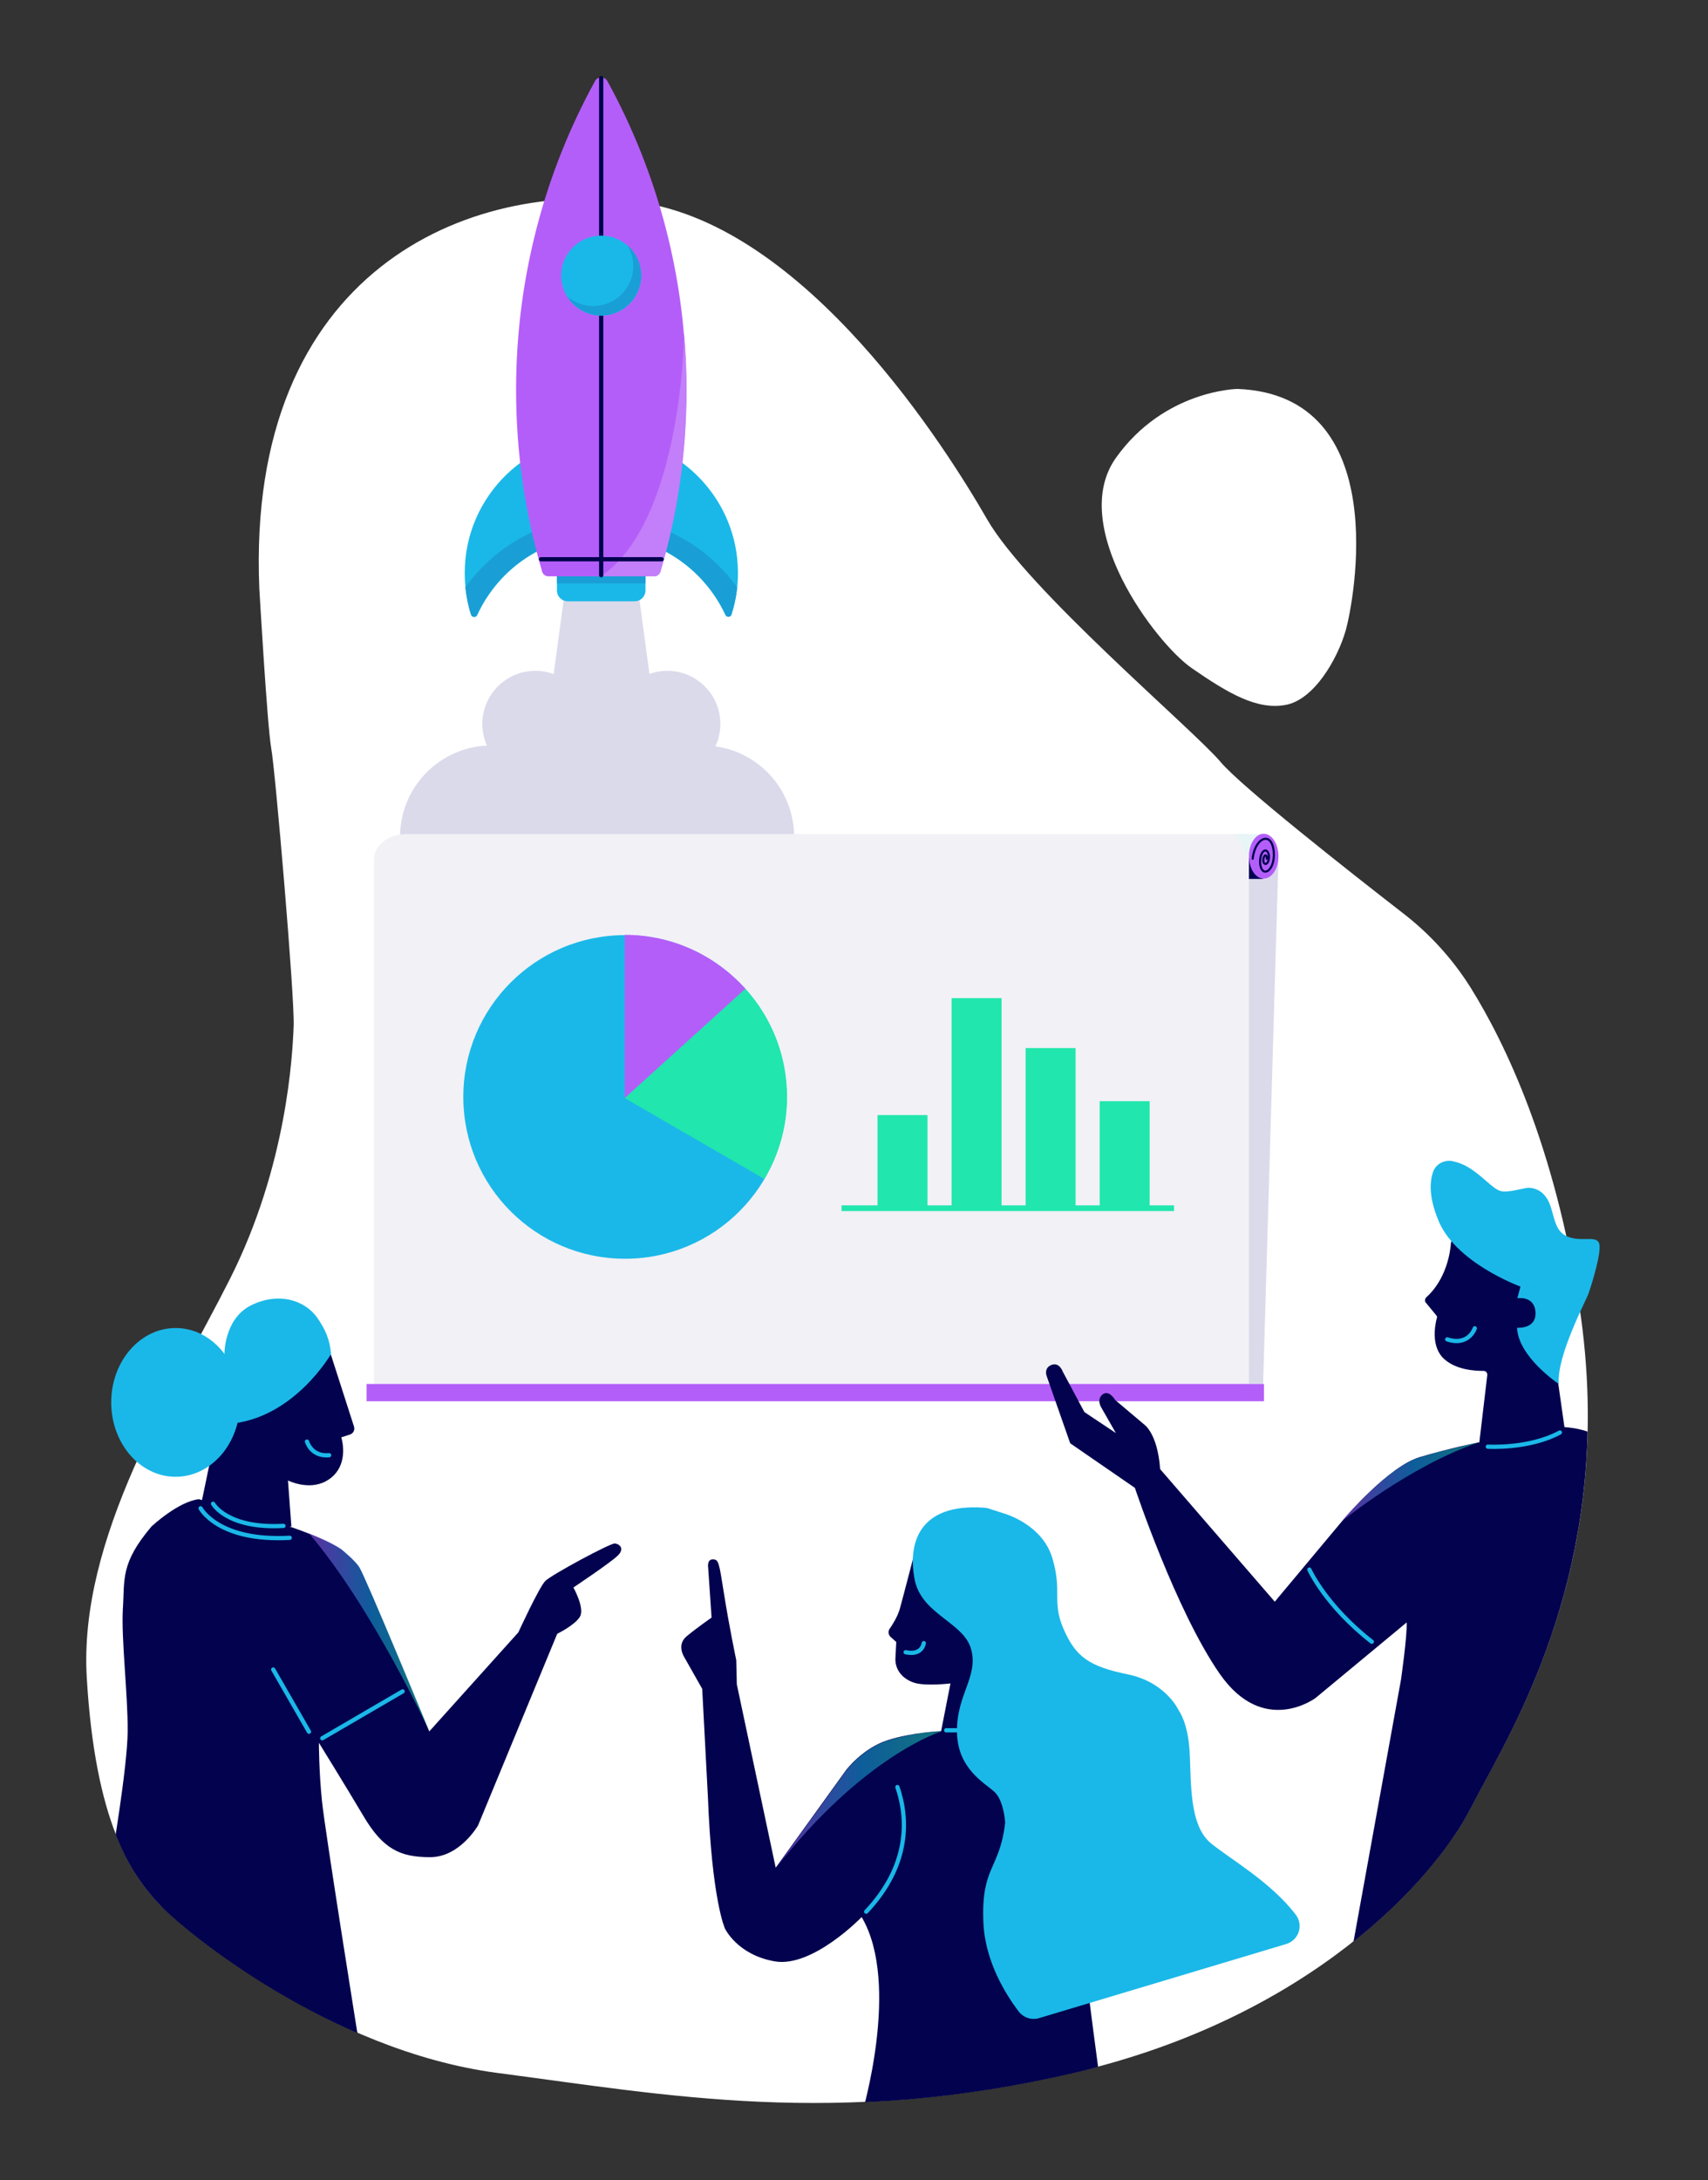 <?xml version="1.0" encoding="UTF-8"?> <svg xmlns="http://www.w3.org/2000/svg" xmlns:xlink="http://www.w3.org/1999/xlink" version="1.1" id="a" x="0px" y="0px" viewBox="0 0 602 768" style="enable-background:new 0 0 602 768;" xml:space="preserve"><rect x="0" y="0" width="602" height="768" fill="#333333" stroke="none"/> <style type="text/css"> .st0{fill:#FFFFFF;} .st1{fill:#DBDAEB;} .st2{fill:#1AB8E8;} .st3{fill:#199FD5;} .st4{fill:#B45EF9;} .st5{fill:#C37EF9;} .st6{fill:none;stroke:#02024E;stroke-width:1.5;stroke-linecap:round;stroke-miterlimit:10;} .st7{clip-path:url(#SVGID_00000054958780420339634380000000735414400465079936_);} .st8{fill:#020252;} .st9{fill:#F1F1F6;} .st10{fill:#E7F5F7;} .st11{fill:none;stroke:#020252;stroke-width:0.75;stroke-linecap:round;stroke-linejoin:round;} .st12{fill:#21E6AD;} .st13{fill:none;stroke:#21E6AD;stroke-width:2;stroke-miterlimit:10;} .st14{fill:#02024E;} .st15{fill:none;stroke:#1AB8E8;stroke-width:1.5;stroke-linecap:round;stroke-miterlimit:10;} .st16{opacity:0.5;fill:url(#SVGID_00000071532649415446609940000017301937273036311212_);enable-background:new ;} .st17{opacity:0.5;fill:url(#SVGID_00000031168408841736120700000013673381833651240077_);enable-background:new ;} .st18{opacity:0.5;fill:url(#SVGID_00000073721915649824323630000006261022537380280709_);enable-background:new ;} .st19{fill:none;} </style> <g> <path class="st0" d="M91.4,207.3c0,0,2.8,48.6,4.2,56.3c1.4,7.6,8.3,87.7,7.9,97.8s-2.3,49.2-22.5,89.2s-53.5,91.1-50.4,140.7 c3,49.7,15.1,69.2,27,80.9c7.4,7.3,58,50.1,117.7,58c59.8,7.8,119.6,19.3,202.8,0c83.2-19.3,127.4-68.1,140.3-93.4 s52.4-84.6,38.2-177.1c-8.7-56.1-26-92.1-38.2-111.7c-6.4-10.2-14.5-19.1-24-26.4c-18.7-14.5-57-44.6-64.2-53.2 c-9.7-11.5-68.1-60.7-82.3-85.5c-14.3-24.8-63.5-103.3-122.8-111.7C165.5,62.9,86.7,95.1,91.4,207.3L91.4,207.3z"></path> <path class="st0" d="M436.2,137c0,0-25.8,0.3-42.9,24.3c-17,24,13.9,65.2,26.8,74.1s23,14.8,33.1,12.9 c10.1-1.9,18.3-16.4,21.1-26.2C477.1,212.3,491.3,139.2,436.2,137L436.2,137z"></path> <g> <g> <circle class="st1" cx="188.7" cy="255" r="18.7"></circle> <circle class="st1" cx="235.2" cy="255" r="18.7"></circle> <path class="st1" d="M198.7,314.4c4.2-5.4,6.7-12.2,6.7-19.6c0-17.8-14.4-32.2-32.2-32.2s-32.2,14.4-32.2,32.2 c0,7.4,2.5,14.2,6.7,19.6L198.7,314.4L198.7,314.4z"></path> <path class="st1" d="M222.2,314.4c-4.2-5.4-6.7-12.2-6.7-19.6c0-17.8,14.4-32.2,32.2-32.2s32.2,14.4,32.2,32.2 c0,7.4-2.5,14.2-6.7,19.6L222.2,314.4L222.2,314.4z"></path> <polygon class="st1" points="212,112.1 184.8,314.4 239.3,314.4 "></polygon> </g> <g> <path class="st2" d="M211.9,188.6c19.4,0,36.1,11.5,43.8,28c0.4,0.9,1.8,0.9,2.1-0.1c1.8-5.5,2.6-11.5,2.2-17.6 c-1.4-24.5-21.5-44.3-46.1-45.2c-27.5-1.1-50.1,20.9-50.1,48.1c0,5.2,0.8,10.1,2.3,14.8c0.3,1,1.7,1,2.1,0.1 C175.8,200.1,192.5,188.6,211.9,188.6L211.9,188.6z"></path> <path class="st3" d="M211.9,182.2c-19.8,0-37.2,9.8-47.9,24.7c0.4,3.3,1,6.6,2,9.6c0.3,1,1.7,1,2.1,0.1c7.6-16.5,24.3-28,43.8-28 s36.1,11.5,43.8,28c0.4,0.9,1.8,0.9,2.1-0.1c1-3.1,1.7-6.3,2-9.6C249.1,191.9,231.7,182.2,211.9,182.2L211.9,182.2z"></path> <path class="st4" d="M230.5,203c1,0,1.9-0.7,2.2-1.6c6-20.3,9.2-41.8,9.2-64.1c0-39.4-10.1-76.4-27.8-108.7c-1-1.8-3.5-1.8-4.4,0 c-17.7,32.2-27.8,69.3-27.8,108.7c0,22.3,3.2,43.8,9.2,64.1c0.3,1,1.2,1.6,2.2,1.6L230.5,203L230.5,203z"></path> <path class="st2" d="M196.3,203h31.2v5c0,2.1-1.7,3.8-3.8,3.8h-23.6c-2.1,0-3.8-1.7-3.8-3.8L196.3,203L196.3,203L196.3,203z"></path> <rect x="196.3" y="203" class="st3" width="31.2" height="2.5"></rect> <path class="st5" d="M211.8,203c0,0,19.2,0,19.6-0.1c0.6-0.3,1.2-0.8,1.4-1.5c6-20.3,9.2-41.9,9.2-64.1c0-6.8-0.3-13.4-0.9-20 C241.2,117.1,240.5,183.5,211.8,203L211.8,203z"></path> <line class="st6" x1="233.2" y1="197" x2="190.7" y2="197"></line> <line class="st6" x1="211.9" y1="27.5" x2="211.9" y2="202.6"></line> <circle class="st2" cx="211.9" cy="97.1" r="14.1"></circle> <path class="st3" d="M221.1,86.4c1.3,2.1,2.1,4.7,2.1,7.3c0,7.8-6.3,14.1-14.1,14.1c-3.5,0-6.7-1.3-9.2-3.4c2.5,4,6.9,6.7,12,6.7 c7.8,0,14.1-6.3,14.1-14.1C226,92.8,224.1,89,221.1,86.4L221.1,86.4z"></path> </g> </g> <g> <defs> <path id="SVGID_1_" d="M91.4,207.3c0,0,2.8,48.6,4.2,56.3c1.4,7.6,8.3,87.7,7.9,97.8s-49.6,55.2-69.8,95.2 c-20.2,40-6.1,85.1-3.1,134.8s14.8,68.7,27,80.9c7.3,7.4,58,50.1,117.7,58c59.8,7.8,119.6,19.3,202.8,0 c83.2-19.3,127.4-68.1,140.3-93.4c11.1-21.8,42-68.9,41.2-140.8c-0.1-11.5,21.5-45.6,19.5-58.3c-2.5-16-28.2-8.3-31.8-21.1 c-8.9-32.1-20.2-54.5-29-68.4c-6.4-10.2-14.5-19.1-24-26.4c-18.7-14.5-57-44.6-64.2-53.2c-9.7-11.5-68.1-60.7-82.3-85.5 c-14.3-24.8-63.5-103.3-122.8-111.7C165.5,62.9,86.8,95.1,91.4,207.3L91.4,207.3z"></path> </defs> <clipPath id="SVGID_00000175297777961944492050000010869302217533055375_"> <use xlink:href="#SVGID_1_" style="overflow:visible;"></use> </clipPath> <g style="clip-path:url(#SVGID_00000175297777961944492050000010869302217533055375_);"> <g> <polygon class="st1" points="445.2,487.5 450.6,302.9 432.9,305.7 437.4,487.5 "></polygon> <polygon class="st8" points="445.2,309.6 440,309.6 440,301.7 "></polygon> <path class="st9" d="M143,293.8h297.2v193.7H131.8V302.9C131.8,297.9,136.8,293.8,143,293.8L143,293.8z"></path> <polygon class="st10" points="445.5,293.8 435.6,293.8 439.8,301.7 "></polygon> <ellipse class="st4" cx="445.4" cy="301.6" rx="5.2" ry="7.9"></ellipse> <path class="st11" d="M441.5,302.5c0.5-4.4,2.8-7.4,5-7c1.8,0.4,2.8,3.5,2.4,7c-0.3,2.8-1.8,4.8-3.2,4.5 c-1.1-0.2-1.8-2.2-1.5-4.5c0.2-1.8,1.1-3.1,2-2.9c0.7,0.2,1.2,1.4,1,2.9c-0.1,1.1-0.7,2-1.3,1.8s-0.7-0.9-0.6-1.8 c0.1-0.7,0.5-1.3,0.8-1.2s0.5,0.6,0.4,1.2"></path> <rect x="129.2" y="487.5" class="st4" width="316.3" height="6.1"></rect> <g> <circle class="st2" cx="220.3" cy="386.4" r="57"></circle> <path class="st4" d="M263,348.6c-10.5-11.8-25.7-19.3-42.8-19.3v57.5L263,348.6L263,348.6z"></path> <path class="st12" d="M269.4,415.3c5-8.5,8-18.2,8-28.8c0-14.7-5.5-28.1-14.7-38.2l-42.5,38.5L269.4,415.3L269.4,415.3z"></path> </g> <g> <rect x="309.3" y="392.8" class="st12" width="17.6" height="32.8"></rect> <rect x="335.4" y="351.6" class="st12" width="17.6" height="74"></rect> <rect x="361.5" y="369.2" class="st12" width="17.6" height="56.3"></rect> <rect x="387.6" y="387.9" class="st12" width="17.6" height="37.6"></rect> <line class="st13" x1="296.6" y1="425.6" x2="413.8" y2="425.6"></line> </g> </g> <g> <g> <path class="st14" d="M216.7,543.7c-1.5-0.2-22.3,11-24.5,13.2c-2.2,2.2-9.5,18.1-9.5,18.1l-31.4,34.9c0,0-22.2-53.7-24.6-57.7 c-1.5-2.5-6.5-6.5-6.5-6.5c-4.1-2.7-10.9-5.5-18.2-8c0.2,0,0.5,0,0.7,0l-1.2-16.2c0,0,7.1,3.6,13.3,0.3c6.2-3.3,7-10,5.5-15.5 l3.1-1c1.1-0.4,1.7-1.5,1.4-2.7l-8.2-25.5L77,500.6l-5.8,27.8c-0.7-0.2-1.1-0.3-1.1-0.3c-7.3,0.8-16.7,9.6-16.7,9.6 c-11.1,13.1-9.4,18.7-10.1,29.1c-0.6,10.5,1.8,30.3,1.7,43.1c-0.1,12.8-5.7,45.3-5.7,45.3s17.6,25.3,39.6,39.7 c20.9,13.7,47.5,24,47.5,24s-11.8-73.7-12.9-84.3s-1.1-20.7-1.1-20.7s8.8,14.2,15.7,25.8c6.9,11.7,13,14.5,23.5,14.5 s16.9-11.2,16.9-11.2l27.9-67.5c0,0,6.2-3,8-6c1.8-3-2.3-10.3-2.3-10.3s12.9-8.6,15.6-11.2 C220.4,545.4,218.2,543.8,216.7,543.7L216.7,543.7z"></path> <ellipse class="st2" cx="61.9" cy="494" rx="22.7" ry="26.2"></ellipse> <path class="st2" d="M116.7,476.9c0,0-12.4,21.7-34.3,24.5c-21.9,2.8-4.2-20-4.2-20l0.9-4.5c0,0-0.1-12.4,9.4-17.1 s18.9-2,23.4,4.5C116,470.2,116.3,473.9,116.7,476.9L116.7,476.9z"></path> <line class="st15" x1="96.3" y1="588.1" x2="108.9" y2="610"></line> <line class="st15" x1="141.9" y1="595.8" x2="113.6" y2="612.3"></line> <path class="st15" d="M70.7,531.3c0,0,6.2,11.8,31.4,10.4"></path> <path class="st15" d="M75.1,529.7c0,0,4.9,8.9,24.8,7.8"></path> <path class="st15" d="M108.2,507.8c0,0,1.5,5.4,7.8,4.8"></path> <linearGradient id="SVGID_00000017474495038296568230000003127985210887838107_" gradientUnits="userSpaceOnUse" x1="108.9" y1="193.025" x2="151.3" y2="193.025" gradientTransform="matrix(1 0 0 -1 0 768)"> <stop offset="0" style="stop-color:#B45EF9"></stop> <stop offset="0.52" style="stop-color:#1AB8E8"></stop> <stop offset="1" style="stop-color:#21E6AD"></stop> </linearGradient> <path style="opacity:0.5;fill:url(#SVGID_00000017474495038296568230000003127985210887838107_);enable-background:new ;" d=" M151.3,609.8c0,0-22.2-53.7-24.6-57.7c-1.5-2.5-6.5-6.5-6.5-6.5c-3.2-2.4-11.3-5.5-11.3-5.5 C131.5,566.7,151.3,609.8,151.3,609.8z"></path> </g> <g> <path class="st14" d="M303.7,745c0,0,13.9-46.2,0-69.7c0,0-17.3,17.9-30.6,15.6c-13.3-2.3-17.6-11.6-17.6-11.6s-4.6-9.9-6-46.5 l-2-37.9l-6.4-11.3c0,0-2.7-4.2,0.9-7.2c3.6-3,8.8-6.6,8.8-6.6l-1.2-17.6c0,0-0.5-2.9,1.6-2.9s2.2,0.8,4,12.2 s4.3,23.3,4.3,23.3l0.2,8.5l13.7,64.6l24.9-34.5c0,0,5.8-7.6,14.5-10.4c8.7-2.8,18.9-3.2,18.9-3.2l3.3-16.8c0,0-8.6,1-12.6-0.2 s-7-4.4-6.8-8.7c0.1-1.9,0.3-5.7,0.3-5.7l-2-1.8c-0.8-0.7-1-2-0.3-2.9c1.1-1.6,2.7-4.2,3.5-6.8c1.2-4.3,6-22.8,6-22.8 l35.1,37.2l26,113.1l-0.6,7.4c0,0,3.6,28.2,4.2,31.5C388,733.5,332.4,746.7,303.7,745L303.7,745z"></path> <path class="st15" d="M316.3,629.5c3.9,11.3,4.3,27.7-11,43.9"></path> <line class="st15" x1="333.5" y1="609.5" x2="340.3" y2="609.5"></line> <path class="st15" d="M325.6,578.8c0,0-0.5,4.5-6.4,3.2"></path> <path class="st2" d="M353.8,533.1c0,0,13.5,3.7,17.1,15.7s-0.3,15.3,4,25.1s9,13.1,22.6,15.9c13.6,2.8,18,12.8,18,12.8 s3.2,4.1,3.8,14.5s-0.3,25.8,7.5,32.2c6.4,5.3,21.3,13.7,30,25.3c2.7,3.7,0.9,8.9-3.5,10.2l-87.1,26.1 c-2.7,0.8-5.5-0.2-7.2-2.4c-4.3-5.7-11.9-17.5-12.4-31.5c-0.8-19.4,5.6-18.4,7.6-34.3c0.1-0.5,0.1-1,0-1.5 c-0.2-2.1-1-7.6-3.8-10.1c-3.4-3.1-13-8.1-13.1-21.1c-0.2-13,7.6-19.4,5-29c-2.6-9.6-17.4-12.2-19.9-24.5 c-2.4-12.1,0.8-27.1,24.5-25.4c0.5,0,0.9,0.1,1.3,0.2L353.8,533.1L353.8,533.1z"></path> <linearGradient id="SVGID_00000059278562642500176360000009071410597081086879_" gradientUnits="userSpaceOnUse" x1="273.49" y1="134.065" x2="331.83" y2="134.065" gradientTransform="matrix(1 0 0 -1 0 768)"> <stop offset="1.000000e-02" style="stop-color:#B45EF9"></stop> <stop offset="0.52" style="stop-color:#1AB8E8"></stop> <stop offset="1" style="stop-color:#21E6AD"></stop> </linearGradient> <path style="opacity:0.5;fill:url(#SVGID_00000059278562642500176360000009071410597081086879_);enable-background:new ;" d=" M273.5,658l24.9-34.5c0,0,5.8-7.6,14.5-10.4c0,0,8.9-2.9,18.9-3.2C331.8,609.9,304.6,618.2,273.5,658L273.5,658z"></path> </g> <g> <path class="st14" d="M551.4,502.7l-2.4-16.9c0,0,0-0.1,0-0.1l-2.4-36.6c0-0.5-0.3-0.9-0.7-1.1l-24.8-12.2 c-0.2-0.1-0.5-0.2-0.7-0.1l-7.8,0.9c-0.6,0.1-1.1,0.6-1.2,1.2c-0.2,3.2-1.6,12.8-8.7,19.2c-0.5,0.5-0.6,1.3-0.2,1.8l3.7,4.5 c0.3,0.3,0.4,0.7,0.2,1.1c-0.6,2.2-2.2,10.1,2.7,14.4c4.3,3.8,10.8,4.1,13.8,4.1c0.8,0,1.4,0.7,1.3,1.5l-2.8,23.7 c-0.2,0-0.3,0-0.3,0s-10.1,2-20.8,5.2s-26,21-26,21l-25,29.9l-40.4-46.7c-0.9-12.6-5.6-15.7-5.6-15.7l-10.2-8.6 c0,0-2.2-3.8-4.5-2c-2.2,1.8-0.5,4.5-0.5,4.5l5.2,9.1l-11.1-7.4l-7.6-14.2c0,0-1.2-3.5-4-2.4c-2.8,1.1-1.7,3.9-1.7,3.9 l8.3,23.7l22.8,15.7c0,0,14.4,43.2,29.9,65.5s33.8,8.5,33.8,8.5l32.1-26.6c0.2,4.8-2,20.1-2,20.1l-17.1,94.3 c16.8-9.2,40.5-41.1,53.9-60.3s24.9-57.4,29.2-73.6s6-44.3,6-44.3C561.3,503.8,554.4,502.9,551.4,502.7L551.4,502.7z"></path> <path class="st2" d="M505.1,412.8c1-2.8,3.9-4.3,6.8-3.8c1.9,0.4,4.2,1.2,6.6,2.8c5.6,3.8,8.2,7.7,11.3,7.9s7.7-1.4,9.2-1.3 s4.7,0.6,6.8,4.8s1.7,10.4,6.7,12.4s10-0.5,11.1,2.3s-2.7,14.9-3.7,17.7s-11.3,22.1-10.5,31.9c0,0-14.3-9.5-14.7-19.8 c0,0,6.8,0.6,6.5-5.4s-6.4-5-6.4-5l1.1-4.1c0,0-23.5-8.5-29.2-24C503.5,421.2,504,416,505.1,412.8z"></path> <path class="st15" d="M519.8,467.9c0,0-2.1,6.4-9.7,3.9"></path> <path class="st15" d="M461.5,552.9c0,0,5.7,12.7,22,25.4"></path> <path class="st15" d="M524.4,509.6c0,0,14.5,0.9,25.4-5"></path> </g> </g> </g> </g> <linearGradient id="SVGID_00000029012215378502046160000014834571322387743128_" gradientUnits="userSpaceOnUse" x1="473.01" y1="245.99" x2="521.13" y2="245.99" gradientTransform="matrix(1 0 0 -1 0 768)"> <stop offset="0" style="stop-color:#B45EF9"></stop> <stop offset="0.52" style="stop-color:#1AB8E8"></stop> <stop offset="1" style="stop-color:#21E6AD"></stop> </linearGradient> <path style="opacity:0.5;fill:url(#SVGID_00000029012215378502046160000014834571322387743128_);enable-background:new ;" d=" M521.1,508.1l-14.7,3.5l-7.7,2.3c0,0-3.9,1.7-8.1,4.9c-5.6,4.2-14.1,12.7-17.6,17C473,535.9,496.4,516.6,521.1,508.1L521.1,508.1z"></path> </g> <rect x="115.3" y="148.6" class="st19" width="371.4" height="470.9"></rect> </svg> 